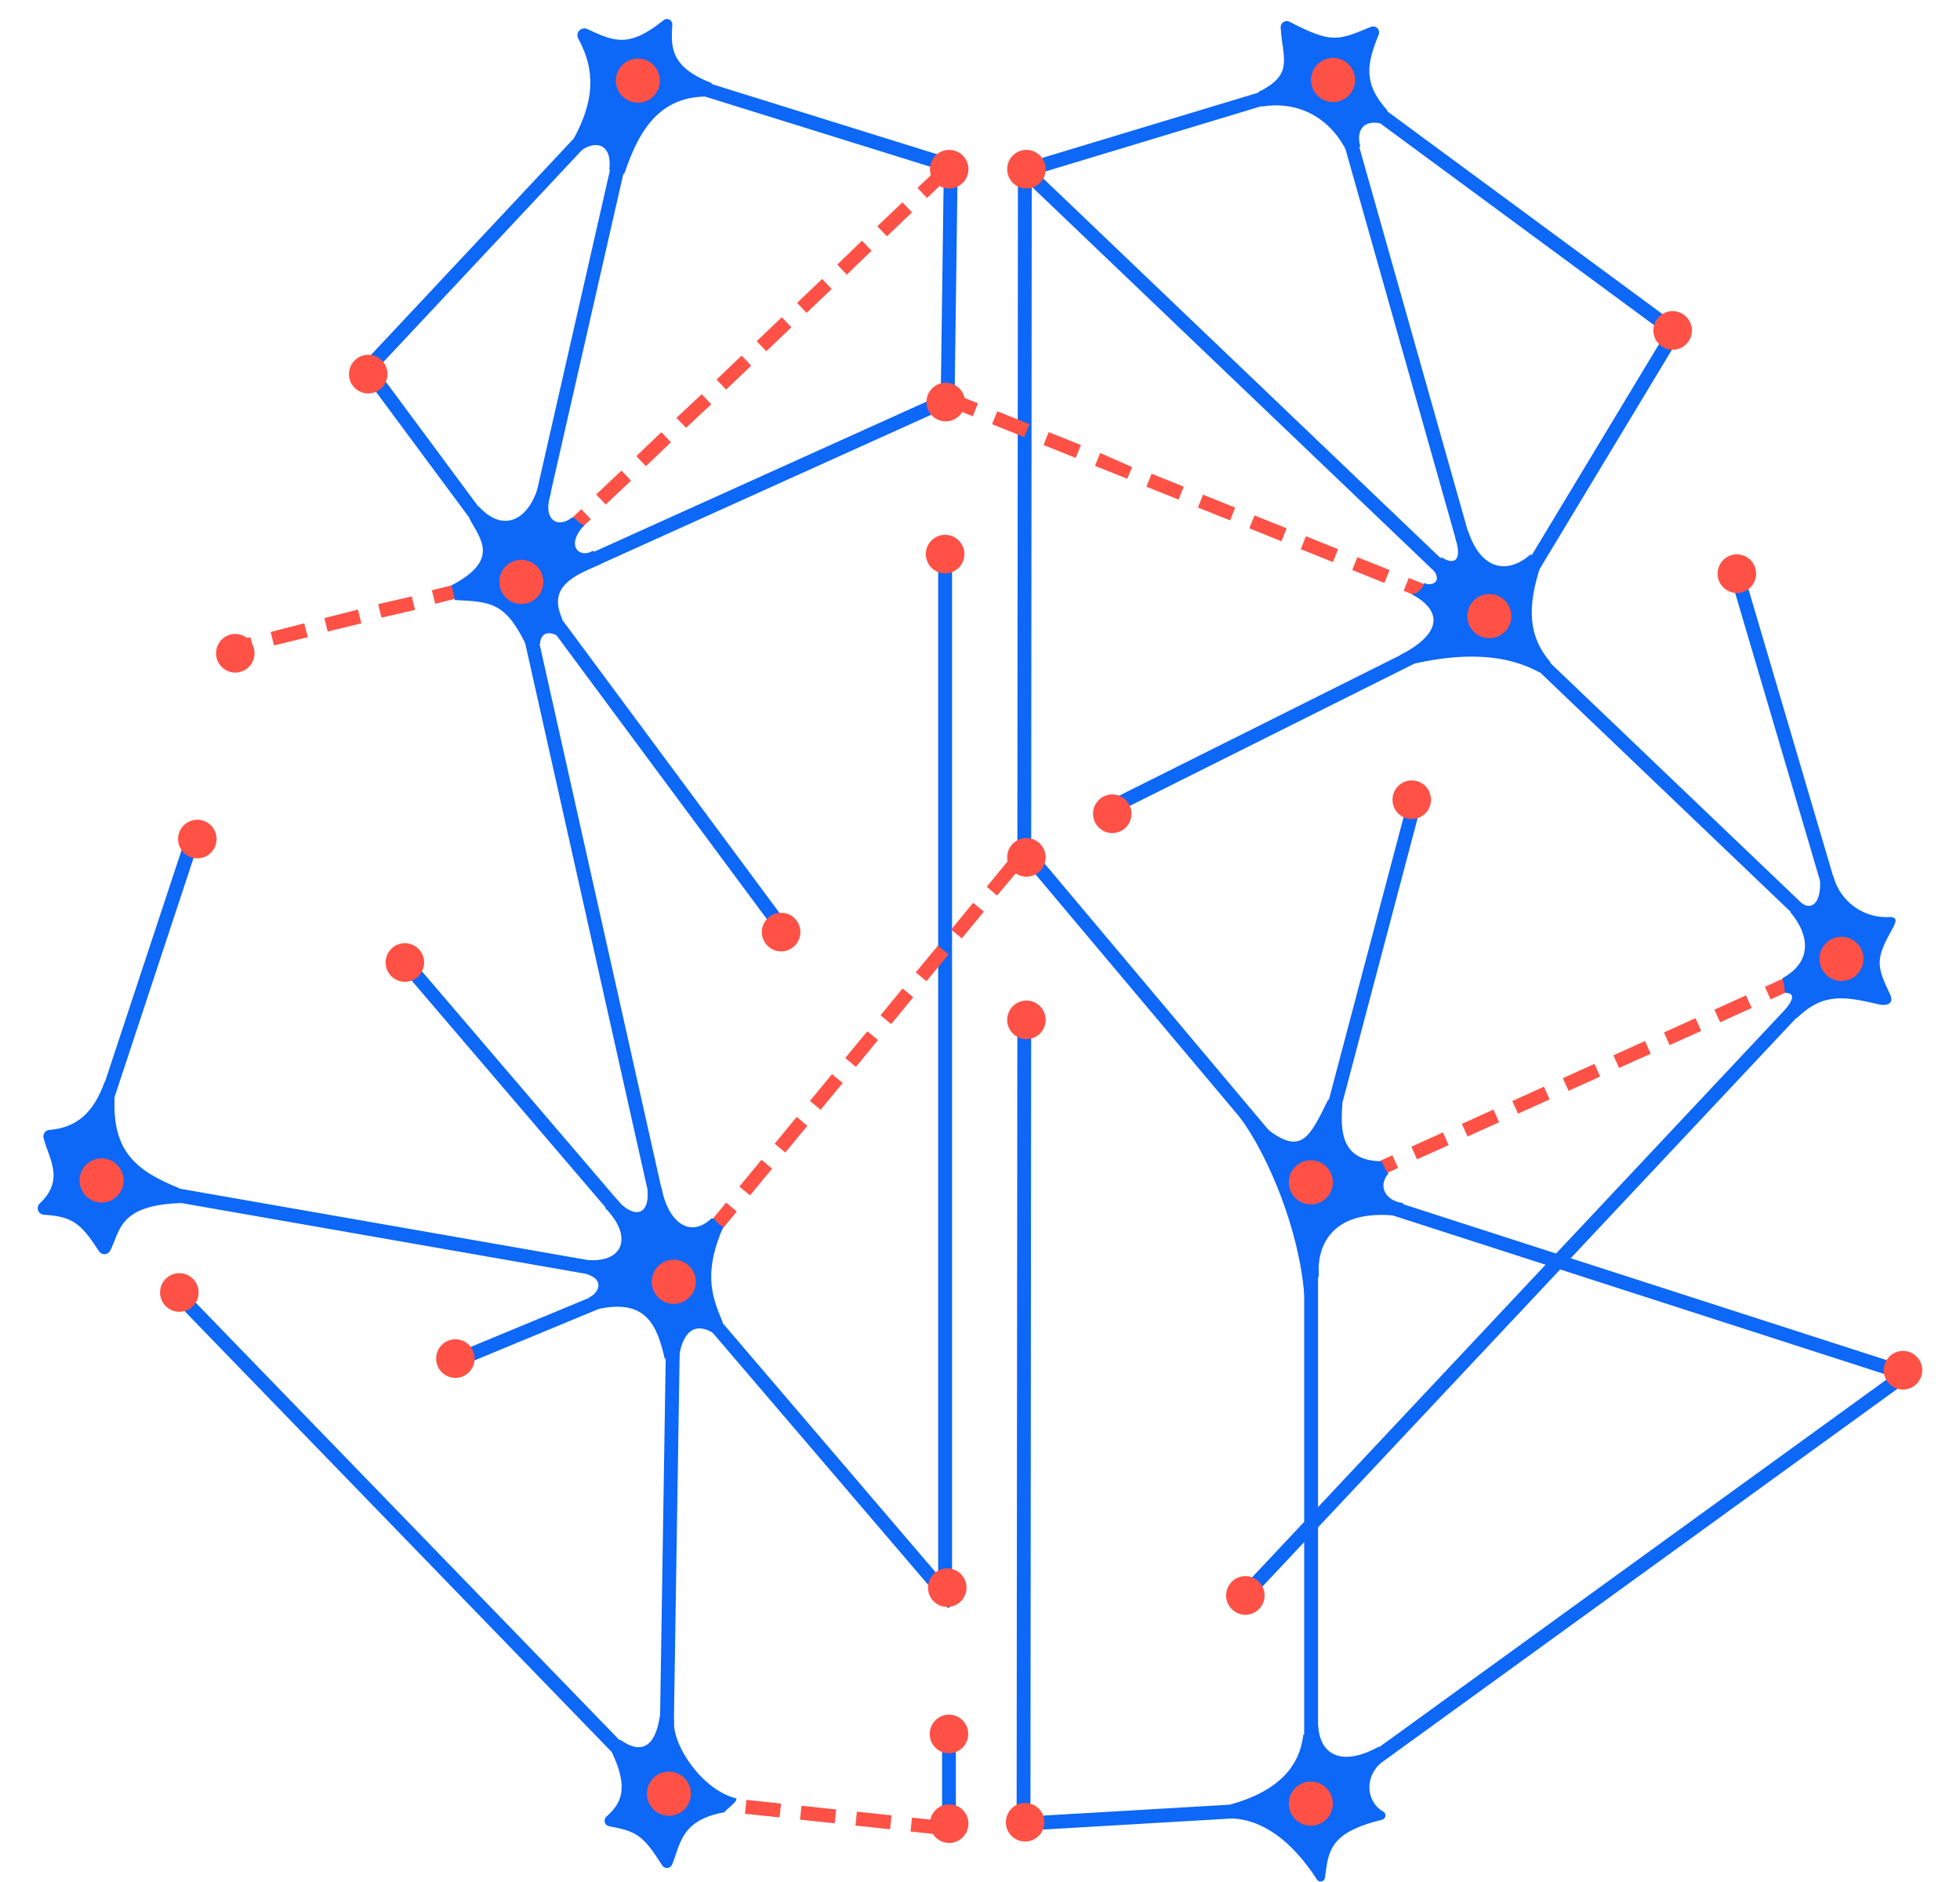 <svg width="50" height="48" viewBox="0 0 50 48" fill="none" xmlns="http://www.w3.org/2000/svg">
<path d="M44.414 14.382L44.075 14.483L47.011 24.435L47.35 24.335L44.414 14.382Z" fill="#0D67F7"/>
<path d="M24.35 10.303L23.996 10.298L24.076 4.36L16.25 1.923L16.355 1.583L24.433 4.099L24.35 10.303Z" fill="#0D67F7"/>
<path d="M9.518 9.299L9.234 9.511L20.028 24.07L20.311 23.859L9.518 9.299Z" fill="#0D67F7"/>
<path d="M26.28 21.588L26.01 21.817L33.439 30.651L33.709 30.423L26.28 21.588Z" fill="#0D67F7"/>
<path d="M10.479 24.44L10.211 24.67L24.189 41.019L24.457 40.789L10.479 24.44Z" fill="#0D67F7"/>
<path d="M25.934 46.701L25.953 25.809H26.306L26.287 46.325L33.429 45.907L33.45 46.261L25.934 46.701Z" fill="#0D67F7"/>
<path d="M26.306 21.702H25.953L25.968 4.214L34.178 1.735L34.28 2.073L26.32 4.478L26.306 21.702Z" fill="#0D67F7"/>
<path d="M34.112 1.898L33.902 2.183L42.581 8.577L42.791 8.291L34.112 1.898Z" fill="#0D67F7"/>
<path d="M4.834 21.072L2.298 28.741L2.634 28.853L5.169 21.183L4.834 21.072Z" fill="#0D67F7"/>
<path d="M4.673 32.895L4.42 33.142L16.887 46.008L17.14 45.761L4.673 32.895Z" fill="#0D67F7"/>
<path d="M48.524 34.897L33.121 46.054L33.328 46.341L48.731 35.184L48.524 34.897Z" fill="#0D67F7"/>
<path d="M47.167 24.014L31.546 40.65L31.804 40.892L47.425 24.257L47.167 24.014Z" fill="#0D67F7"/>
<path d="M23.94 10.106L13.216 14.947L13.361 15.27L24.085 10.429L23.94 10.106Z" fill="#0D67F7"/>
<path d="M16.089 2.018L13.116 15.069L13.46 15.148L16.434 2.096L16.089 2.018Z" fill="#0D67F7"/>
<path d="M16.132 1.937L9.247 9.284L9.505 9.527L16.39 2.179L16.132 1.937Z" fill="#0D67F7"/>
<path d="M13.461 15.07L13.116 15.148L17.024 32.6L17.369 32.523L13.461 15.07Z" fill="#0D67F7"/>
<path d="M26.264 4.218L26.02 4.475L47.283 24.788L47.527 24.531L26.264 4.218Z" fill="#0D67F7"/>
<path d="M42.708 8.137L38.009 15.927L38.313 16.111L43.012 8.321L42.708 8.137Z" fill="#0D67F7"/>
<path d="M34.178 1.991L33.838 2.087L37.837 16.23L38.177 16.134L34.178 1.991Z" fill="#0D67F7"/>
<path d="M17.004 33.237L16.806 45.872L17.16 45.878L17.358 33.243L17.004 33.237Z" fill="#0D67F7"/>
<path d="M17.241 32.185L11.612 34.517L11.747 34.845L17.377 32.513L17.241 32.185Z" fill="#0D67F7"/>
<path d="M33.623 31.14H33.27V46.315H33.623V31.14Z" fill="#0D67F7"/>
<path d="M35.962 20.25L33.237 30.555L33.579 30.645L36.303 20.341L35.962 20.25Z" fill="#0D67F7"/>
<path d="M37.926 15.608L28.227 20.455L28.384 20.772L38.084 15.925L37.926 15.608Z" fill="#0D67F7"/>
<path d="M2.543 29.96L2.482 30.309L17.276 32.896L17.337 32.547L2.543 29.96Z" fill="#0D67F7"/>
<path d="M33.63 30.015L33.522 30.352L48.573 35.207L48.682 34.869L33.63 30.015Z" fill="#0D67F7"/>
<path d="M24.287 14.03H23.933V40.56H24.287V14.03Z" fill="#0D67F7"/>
<path d="M24.385 44.124H24.032V46.499H24.385V44.124Z" fill="#0D67F7"/>
<path d="M24.111 46.807L23.228 46.713L23.265 46.359L24.148 46.453L24.111 46.807ZM22.706 46.656L21.823 46.561L21.86 46.206L22.743 46.302L22.706 46.656ZM21.292 46.504L20.409 46.41L20.448 46.056L21.331 46.15L21.292 46.504ZM19.887 46.353L19.004 46.26L19.041 45.906L19.925 45.999L19.887 46.353ZM18.474 46.201L17.59 46.107L17.629 45.753L18.512 45.849L18.474 46.201ZM17.069 46.051H17.044L17.081 45.697H17.106L17.069 46.051Z" fill="#FF5146"/>
<path d="M6.038 16.702L5.951 16.359L6.389 16.252L6.476 16.596L6.038 16.702ZM6.99 16.461L6.904 16.118L7.761 15.898L7.853 16.252L6.99 16.461ZM8.36 16.107L8.275 15.764L9.132 15.547L9.217 15.898L8.36 16.107ZM9.731 15.753L9.647 15.409L10.504 15.211L10.588 15.555L9.731 15.753ZM11.103 15.399L11.016 15.055L11.873 14.841L11.96 15.183L11.103 15.399ZM12.474 15.044L12.387 14.701L13.245 14.487L13.331 14.83L12.474 15.044Z" fill="#FF5146"/>
<path d="M37.94 15.93L37.12 15.601L37.251 15.273L38.073 15.602L37.94 15.93ZM36.627 15.399L35.807 15.069L35.938 14.74L36.76 15.069L36.627 15.399ZM35.316 14.867L34.496 14.538L34.627 14.21L35.447 14.538L35.316 14.867ZM34.003 14.336L33.183 14.007L33.314 13.677L34.134 14.007L34.003 14.336ZM32.69 13.805L31.87 13.475L32.002 13.146L32.822 13.475L32.69 13.805ZM31.379 13.273L30.559 12.944L30.689 12.616L31.509 12.946L31.379 13.273ZM30.066 12.742L29.245 12.413L29.378 12.083L30.198 12.413L30.066 12.742ZM28.754 12.211L27.934 11.881L28.065 11.554L28.883 11.913L28.754 12.211ZM27.441 11.679L26.621 11.35L26.752 11.021L27.574 11.35L27.441 11.679ZM26.128 11.148L25.308 10.819L25.441 10.489L26.261 10.819L26.128 11.148ZM24.817 10.617L24.059 10.312L24.189 9.983L24.948 10.287L24.817 10.617Z" fill="#FF5146"/>
<path d="M13.41 14.821L13.166 14.565L13.806 13.95L14.05 14.207L13.41 14.821ZM14.434 13.844L14.19 13.596L14.829 12.986L15.073 13.242L14.434 13.844ZM15.452 12.868L15.208 12.611L15.854 12.002L16.097 12.259L15.452 12.868ZM16.477 11.89L16.233 11.633L16.872 11.022L17.116 11.279L16.477 11.89ZM17.5 10.912L17.256 10.656L17.901 10.054L18.145 10.31L17.5 10.912ZM18.523 9.937L18.279 9.68L18.919 9.069L19.163 9.326L18.523 9.937ZM19.548 8.959L19.304 8.702L19.944 8.091L20.188 8.348L19.548 8.959ZM20.577 7.981L20.333 7.725L20.973 7.115L21.216 7.37L20.577 7.981ZM21.602 7.006L21.358 6.749L21.99 6.138L22.234 6.395L21.602 7.006ZM22.625 6.028L22.381 5.771L23.021 5.16L23.265 5.417L22.625 6.028ZM23.648 5.05L23.404 4.793L24.046 4.184L24.288 4.441L23.648 5.05Z" fill="#FF5146"/>
<path d="M33.655 30.697L33.51 30.373L34.231 30.047L34.376 30.371L33.655 30.697ZM34.86 30.152L34.715 29.829L35.519 29.465L35.666 29.789L34.86 30.152ZM36.148 29.569L36.003 29.247L36.809 28.882L36.954 29.206L36.148 29.569ZM37.437 28.986L37.292 28.664L38.098 28.299L38.242 28.623L37.437 28.986ZM38.725 28.404L38.58 28.081L39.386 27.716L39.531 28.041L38.725 28.404ZM40.015 27.821L39.868 27.499L40.674 27.134L40.819 27.458L40.015 27.821ZM41.303 27.238L41.158 26.916L41.963 26.551L42.109 26.875L41.303 27.238ZM42.592 26.656L42.447 26.333L43.253 25.968L43.398 26.293L42.592 26.656ZM43.88 26.073L43.735 25.751L44.541 25.386L44.686 25.708L43.88 26.073ZM45.168 25.49L45.023 25.168L45.829 24.803L45.974 25.125L45.168 25.49ZM46.459 24.908L46.312 24.585L47.118 24.22L47.263 24.543L46.459 24.908Z" fill="#FF5146"/>
<path d="M17.334 32.674L17.06 32.449L17.624 31.765L17.896 31.99L17.334 32.674ZM18.233 31.581L17.961 31.356L18.523 30.672L18.796 30.899L18.233 31.581ZM19.133 30.488L18.861 30.263L19.425 29.58L19.697 29.806L19.133 30.488ZM20.034 29.395L19.762 29.171L20.324 28.487L20.596 28.714L20.034 29.395ZM20.934 28.305L20.662 28.078L21.224 27.396L21.498 27.621L20.934 28.305ZM21.835 27.212L21.561 26.985L22.125 26.303L22.397 26.525L21.835 27.212ZM22.735 26.119L22.463 25.894L23.025 25.21L23.297 25.435L22.735 26.119ZM23.634 25.026L23.362 24.801L23.926 24.118L24.198 24.343L23.634 25.026ZM24.536 23.933L24.263 23.709L24.825 23.025L25.098 23.252L24.536 23.933ZM25.435 22.841L25.172 22.616L25.734 21.932L26.008 22.159L25.435 22.841Z" fill="#FF5146"/>
<path d="M48.545 35.44C48.817 35.44 49.037 35.22 49.037 34.948C49.037 34.676 48.817 34.455 48.545 34.455C48.274 34.455 48.054 34.676 48.054 34.948C48.054 35.22 48.274 35.44 48.545 35.44Z" fill="#FF5146"/>
<path d="M24.126 10.746C24.397 10.746 24.617 10.526 24.617 10.254C24.617 9.982 24.397 9.761 24.126 9.761C23.854 9.761 23.634 9.982 23.634 10.254C23.634 10.526 23.854 10.746 24.126 10.746Z" fill="#FF5146"/>
<path d="M24.214 4.808C24.485 4.808 24.705 4.587 24.705 4.315C24.705 4.043 24.485 3.823 24.214 3.823C23.943 3.823 23.723 4.043 23.723 4.315C23.723 4.587 23.943 4.808 24.214 4.808Z" fill="#FF5146"/>
<path d="M44.308 15.124C44.579 15.124 44.799 14.904 44.799 14.632C44.799 14.36 44.579 14.139 44.308 14.139C44.036 14.139 43.816 14.36 43.816 14.632C43.816 14.904 44.036 15.124 44.308 15.124Z" fill="#FF5146"/>
<path d="M28.374 21.247C28.645 21.247 28.865 21.026 28.865 20.754C28.865 20.483 28.645 20.262 28.374 20.262C28.103 20.262 27.883 20.483 27.883 20.754C27.883 21.026 28.103 21.247 28.374 21.247Z" fill="#FF5146"/>
<path d="M36.014 20.889C36.285 20.889 36.505 20.669 36.505 20.397C36.505 20.125 36.285 19.904 36.014 19.904C35.742 19.904 35.523 20.125 35.523 20.397C35.523 20.669 35.742 20.889 36.014 20.889Z" fill="#FF5146"/>
<path d="M26.151 46.968C26.422 46.968 26.642 46.748 26.642 46.476C26.642 46.204 26.422 45.983 26.151 45.983C25.88 45.983 25.66 46.204 25.66 46.476C25.66 46.748 25.88 46.968 26.151 46.968Z" fill="#FF5146"/>
<path d="M26.184 4.808C26.456 4.808 26.675 4.587 26.675 4.315C26.675 4.043 26.456 3.823 26.184 3.823C25.913 3.823 25.693 4.043 25.693 4.315C25.693 4.587 25.913 4.808 26.184 4.808Z" fill="#FF5146"/>
<path d="M9.394 10.034C9.665 10.034 9.885 9.814 9.885 9.542C9.885 9.27 9.665 9.049 9.394 9.049C9.122 9.049 8.902 9.27 8.902 9.542C8.902 9.814 9.122 10.034 9.394 10.034Z" fill="#FF5146"/>
<path d="M5.034 21.892C5.305 21.892 5.525 21.671 5.525 21.399C5.525 21.127 5.305 20.907 5.034 20.907C4.762 20.907 4.542 21.127 4.542 21.399C4.542 21.671 4.762 21.892 5.034 21.892Z" fill="#FF5146"/>
<path d="M6.002 17.154C6.273 17.154 6.493 16.933 6.493 16.662C6.493 16.39 6.273 16.169 6.002 16.169C5.731 16.169 5.511 16.39 5.511 16.662C5.511 16.933 5.731 17.154 6.002 17.154Z" fill="#FF5146"/>
<path d="M42.669 8.92C42.941 8.92 43.161 8.7 43.161 8.428C43.161 8.156 42.941 7.935 42.669 7.935C42.398 7.935 42.178 8.156 42.178 8.428C42.178 8.7 42.398 8.92 42.669 8.92Z" fill="#FF5146"/>
<path d="M4.574 33.457C4.846 33.457 5.066 33.236 5.066 32.964C5.066 32.692 4.846 32.472 4.574 32.472C4.303 32.472 4.083 32.692 4.083 32.964C4.083 33.236 4.303 33.457 4.574 33.457Z" fill="#FF5146"/>
<path d="M31.769 41.184C32.041 41.184 32.26 40.963 32.26 40.691C32.26 40.419 32.041 40.199 31.769 40.199C31.498 40.199 31.278 40.419 31.278 40.691C31.278 40.963 31.498 41.184 31.769 41.184Z" fill="#FF5146"/>
<path d="M19.926 24.265C20.198 24.265 20.418 24.044 20.418 23.772C20.418 23.5 20.198 23.28 19.926 23.28C19.655 23.28 19.435 23.5 19.435 23.772C19.435 24.044 19.655 24.265 19.926 24.265Z" fill="#FF5146"/>
<path d="M26.184 22.359C26.456 22.359 26.675 22.139 26.675 21.867C26.675 21.595 26.456 21.374 26.184 21.374C25.913 21.374 25.693 21.595 25.693 21.867C25.693 22.139 25.913 22.359 26.184 22.359Z" fill="#FF5146"/>
<path d="M10.329 25.04C10.6 25.04 10.82 24.82 10.82 24.548C10.82 24.276 10.6 24.056 10.329 24.056C10.057 24.056 9.837 24.276 9.837 24.548C9.837 24.82 10.057 25.04 10.329 25.04Z" fill="#FF5146"/>
<path d="M11.617 35.143C11.888 35.143 12.108 34.922 12.108 34.65C12.108 34.378 11.888 34.158 11.617 34.158C11.345 34.158 11.126 34.378 11.126 34.65C11.126 34.922 11.345 35.143 11.617 35.143Z" fill="#FF5146"/>
<path d="M24.11 14.625C24.381 14.625 24.601 14.404 24.601 14.132C24.601 13.861 24.381 13.64 24.11 13.64C23.838 13.64 23.618 13.861 23.618 14.132C23.618 14.404 23.838 14.625 24.11 14.625Z" fill="#FF5146"/>
<path d="M24.165 40.985C24.436 40.985 24.656 40.765 24.656 40.493C24.656 40.221 24.436 40.001 24.165 40.001C23.893 40.001 23.673 40.221 23.673 40.493C23.673 40.765 23.893 40.985 24.165 40.985Z" fill="#FF5146"/>
<path d="M26.184 26.503C26.456 26.503 26.675 26.283 26.675 26.011C26.675 25.739 26.456 25.519 26.184 25.519C25.913 25.519 25.693 25.739 25.693 26.011C25.693 26.283 25.913 26.503 26.184 26.503Z" fill="#FF5146"/>
<path d="M24.209 44.717C24.48 44.717 24.7 44.497 24.7 44.225C24.7 43.953 24.48 43.732 24.209 43.732C23.937 43.732 23.717 43.953 23.717 44.225C23.717 44.497 23.937 44.717 24.209 44.717Z" fill="#FF5146"/>
<path d="M24.214 47.004C24.485 47.004 24.705 46.783 24.705 46.511C24.705 46.239 24.485 46.019 24.214 46.019C23.943 46.019 23.723 46.239 23.723 46.511C23.723 46.783 23.943 47.004 24.214 47.004Z" fill="#FF5146"/>
<path d="M35.22 3.146C34.725 3.047 34.602 3.394 34.701 3.731C34.644 3.841 34.368 3.782 34.379 3.908C33.849 2.812 32.893 2.594 32.2 2.718C32.177 2.591 32.144 2.467 32.101 2.346C33.017 1.9 32.72 1.501 32.67 0.708C32.667 0.68 32.672 0.652 32.684 0.627C32.696 0.602 32.714 0.58 32.737 0.564C32.76 0.549 32.787 0.539 32.814 0.537C32.842 0.536 32.87 0.541 32.895 0.554C33.992 1.124 34.132 1.028 34.971 0.686C34.999 0.675 35.029 0.672 35.058 0.677C35.088 0.683 35.115 0.697 35.136 0.718C35.157 0.739 35.172 0.766 35.178 0.795C35.184 0.825 35.182 0.855 35.171 0.883C34.885 1.591 34.748 2.11 35.394 2.819C35.361 2.94 35.302 3.052 35.22 3.146Z" fill="#0D67F7"/>
<path d="M45.52 25.795C45.545 25.721 45.941 25.324 45.533 25.322C45.526 25.196 45.506 25.071 45.471 24.95C46.363 24.454 46.04 23.686 45.669 23.264C45.743 23.294 45.902 22.998 45.965 23.041C46.262 23.238 46.487 22.966 46.422 22.32C46.397 22.426 46.754 22.281 46.775 22.37C46.863 22.682 47.056 22.953 47.322 23.139C47.587 23.325 47.908 23.413 48.231 23.388C48.438 23.409 48.337 23.551 48.297 23.652C47.834 24.463 47.867 24.628 48.214 25.356C48.346 25.632 48.076 25.65 47.95 25.621C47.091 25.423 46.536 25.299 45.861 25.944C45.769 26.039 45.478 25.924 45.52 25.795Z" fill="#0D67F7"/>
<path d="M39.31 14.405C38.956 15.468 38.979 16.219 39.548 16.885C39.608 16.954 39.227 17.076 39.285 17.156C38.17 16.536 36.834 16.759 36.042 16.932C36.021 16.805 35.777 16.895 35.719 16.709C36.979 16.054 36.634 15.47 35.993 15.147C36.067 15.175 36.256 15.098 36.337 14.866C36.436 14.949 36.832 14.898 36.562 14.525C36.562 14.525 36.693 14.255 36.776 14.212C37.057 14.402 37.322 14.35 37.129 13.723C37.104 13.64 37.376 13.598 37.458 13.559C37.77 14.499 38.426 14.683 39.048 14.138C39.191 14.29 39.207 14.29 39.31 14.405Z" fill="#0D67F7"/>
<path d="M35.599 31.005C33.845 30.828 33.594 31.925 33.644 32.518C33.654 32.642 33.26 32.906 33.273 33.039C33.147 31.377 32.355 29.466 31.613 28.474C31.688 28.503 32.271 28.749 32.331 28.797C33.214 29.491 33.423 28.974 33.891 28.028C33.867 28.133 34.245 28.06 34.245 28.152C34.194 28.825 34.199 29.592 35.211 29.617C35.298 29.617 35.351 29.952 35.432 29.913C35.123 30.255 35.36 30.634 35.786 30.683C35.858 30.694 35.478 31.021 35.599 31.005Z" fill="#0D67F7"/>
<path d="M18.456 31.278C17.961 32.419 18.129 33.005 18.431 33.71C18.466 33.795 18.15 33.928 18.209 34.007C17.615 33.636 17.366 34.156 17.316 34.677C17.305 34.801 16.963 34.544 16.963 34.677C16.765 33.809 16.492 33.115 15.255 33.388C15.234 33.258 15.089 33.274 15.033 33.088C15.255 32.989 15.453 32.642 14.959 32.493C15.033 32.523 14.959 32.139 15.033 32.139C15.916 32.188 16.146 31.519 15.429 30.8C15.402 30.904 15.641 30.479 15.699 30.552C16.144 31.096 16.569 31.021 16.519 30.375C16.519 30.288 16.782 30.315 16.872 30.276C17.021 31.119 17.569 31.615 18.145 31.08C18.216 31.023 18.346 31.294 18.456 31.278Z" fill="#0D67F7"/>
<path d="M4.62 30.683C3.019 30.738 3.07 31.392 2.812 31.898C2.799 31.924 2.779 31.946 2.754 31.962C2.729 31.978 2.701 31.987 2.672 31.988C2.643 31.989 2.614 31.983 2.588 31.969C2.562 31.955 2.54 31.935 2.524 31.91C2.063 31.202 1.854 31.025 1.11 30.981C1.079 30.977 1.049 30.965 1.024 30.944C0.999 30.924 0.98 30.897 0.971 30.867C0.961 30.836 0.96 30.803 0.968 30.772C0.976 30.741 0.993 30.713 1.017 30.692C1.66 30.079 1.245 29.557 1.11 29.02C1.105 28.997 1.105 28.972 1.11 28.949C1.114 28.925 1.124 28.903 1.139 28.884C1.153 28.865 1.171 28.849 1.192 28.838C1.213 28.826 1.237 28.82 1.261 28.818C1.957 28.763 2.393 28.377 2.674 27.578C2.648 27.685 2.925 27.933 2.922 28.026C2.872 29.365 3.466 29.861 4.581 30.308C4.447 30.409 4.546 30.559 4.62 30.683Z" fill="#0D67F7"/>
<path d="M35.245 46.414C33.892 46.748 33.892 47.225 33.8 47.891C33.797 47.914 33.787 47.935 33.771 47.952C33.756 47.969 33.735 47.98 33.713 47.985C33.69 47.99 33.667 47.988 33.646 47.979C33.625 47.97 33.607 47.955 33.595 47.935C32.957 46.952 32.221 46.421 31.449 46.38C31.438 46.26 31.413 46.141 31.375 46.026C32.67 45.672 33.165 45 33.248 44.239C33.322 44.269 33.406 43.975 33.628 44.025C33.678 44.767 34.238 45.066 35.18 44.545C35.155 44.651 35.314 44.88 35.245 44.942C34.751 45.388 34.908 45.987 35.275 46.198C35.298 46.208 35.317 46.225 35.329 46.246C35.341 46.268 35.345 46.293 35.342 46.317C35.339 46.342 35.327 46.364 35.31 46.382C35.292 46.399 35.27 46.41 35.245 46.414Z" fill="#0D67F7"/>
<path d="M18.509 46.215C17.369 46.414 17.366 47.018 17.146 47.554C17.136 47.579 17.12 47.6 17.098 47.615C17.077 47.631 17.052 47.64 17.025 47.642C16.999 47.644 16.973 47.639 16.949 47.627C16.925 47.615 16.906 47.596 16.892 47.574C16.402 46.803 16.236 46.706 15.538 46.578C15.512 46.573 15.488 46.561 15.468 46.542C15.448 46.524 15.434 46.5 15.428 46.474C15.421 46.448 15.421 46.421 15.429 46.395C15.437 46.369 15.453 46.346 15.473 46.329C15.844 46.001 16.049 45.62 15.613 44.701C15.662 44.636 15.772 44.334 15.835 44.379C16.33 44.733 16.719 44.602 16.839 43.734C17 43.858 17.203 43.766 17.192 43.858C17.141 44.531 17.936 45.668 18.783 45.867C18.831 45.966 18.396 46.231 18.509 46.215Z" fill="#0D67F7"/>
<path d="M18.113 2.463C16.892 2.429 16.33 3.224 15.934 4.411C15.895 4.53 15.528 4.234 15.539 4.361C15.637 3.683 15.208 3.552 14.812 3.849C14.791 3.72 14.704 3.704 14.646 3.518C15.143 2.592 15.208 1.83 14.761 1.002C14.738 0.968 14.727 0.928 14.73 0.888C14.733 0.848 14.749 0.81 14.777 0.78C14.804 0.751 14.841 0.732 14.881 0.726C14.921 0.72 14.961 0.728 14.996 0.748C15.657 1.051 16.033 1.235 16.922 0.52C16.942 0.502 16.967 0.49 16.994 0.485C17.021 0.481 17.048 0.485 17.073 0.497C17.097 0.509 17.117 0.527 17.131 0.551C17.145 0.574 17.152 0.601 17.15 0.628C17.124 1.149 17.056 1.691 18.138 2.112C18.227 2.151 18 2.479 18.113 2.463Z" fill="#0D67F7"/>
<path d="M15.34 14.38C14.414 14.752 14.034 15.066 14.336 15.772C14.374 15.856 14.16 16.137 14.225 16.217C13.928 16.052 13.78 16.217 13.78 16.415C13.67 16.506 13.393 16.279 13.403 16.415C12.873 15.319 12.454 15.353 11.601 15.303C11.584 15.177 11.555 15.052 11.514 14.931C12.774 14.276 12.244 13.739 11.972 13.219C12.048 13.249 12.17 12.864 12.219 12.921C12.749 13.516 13.409 13.392 13.72 12.45C13.693 12.556 14.073 12.485 14.052 12.574C13.829 13.243 14.209 13.493 14.582 13.206C14.651 13.153 14.833 13.431 14.914 13.383C14.419 13.904 14.766 14.251 15.114 14.054C15.199 14.012 15.227 14.396 15.34 14.38Z" fill="#0D67F7"/>
<path d="M13.299 15.404C13.61 15.404 13.861 15.152 13.861 14.841C13.861 14.53 13.61 14.278 13.299 14.278C12.989 14.278 12.737 14.53 12.737 14.841C12.737 15.152 12.989 15.404 13.299 15.404Z" fill="#FF5146"/>
<path d="M16.272 2.62C16.582 2.62 16.834 2.368 16.834 2.057C16.834 1.746 16.582 1.494 16.272 1.494C15.962 1.494 15.71 1.746 15.71 2.057C15.71 2.368 15.962 2.62 16.272 2.62Z" fill="#FF5146"/>
<path d="M34.006 2.603C34.317 2.603 34.568 2.351 34.568 2.039C34.568 1.728 34.317 1.476 34.006 1.476C33.696 1.476 33.444 1.728 33.444 2.039C33.444 2.351 33.696 2.603 34.006 2.603Z" fill="#FF5146"/>
<path d="M33.439 46.564C33.749 46.564 34.001 46.312 34.001 46.001C34.001 45.69 33.749 45.438 33.439 45.438C33.129 45.438 32.877 45.69 32.877 46.001C32.877 46.312 33.129 46.564 33.439 46.564Z" fill="#FF5146"/>
<path d="M17.064 46.311C17.374 46.311 17.625 46.059 17.625 45.748C17.625 45.437 17.374 45.185 17.064 45.185C16.753 45.185 16.502 45.437 16.502 45.748C16.502 46.059 16.753 46.311 17.064 46.311Z" fill="#FF5146"/>
<path d="M17.188 33.255C17.498 33.255 17.75 33.002 17.75 32.691C17.75 32.38 17.498 32.128 17.188 32.128C16.877 32.128 16.625 32.38 16.625 32.691C16.625 33.002 16.877 33.255 17.188 33.255Z" fill="#FF5146"/>
<path d="M2.591 30.671C2.902 30.671 3.153 30.419 3.153 30.108C3.153 29.796 2.902 29.544 2.591 29.544C2.281 29.544 2.029 29.796 2.029 30.108C2.029 30.419 2.281 30.671 2.591 30.671Z" fill="#FF5146"/>
<path d="M37.993 16.277C38.303 16.277 38.555 16.025 38.555 15.714C38.555 15.403 38.303 15.151 37.993 15.151C37.683 15.151 37.431 15.403 37.431 15.714C37.431 16.025 37.683 16.277 37.993 16.277Z" fill="#FF5146"/>
<path d="M33.439 30.718C33.749 30.718 34.001 30.466 34.001 30.155C34.001 29.844 33.749 29.592 33.439 29.592C33.129 29.592 32.877 29.844 32.877 30.155C32.877 30.466 33.129 30.718 33.439 30.718Z" fill="#FF5146"/>
<path d="M46.976 25.019C47.286 25.019 47.538 24.767 47.538 24.456C47.538 24.145 47.286 23.893 46.976 23.893C46.666 23.893 46.414 24.145 46.414 24.456C46.414 24.767 46.666 25.019 46.976 25.019Z" fill="#FF5146"/>
</svg>
